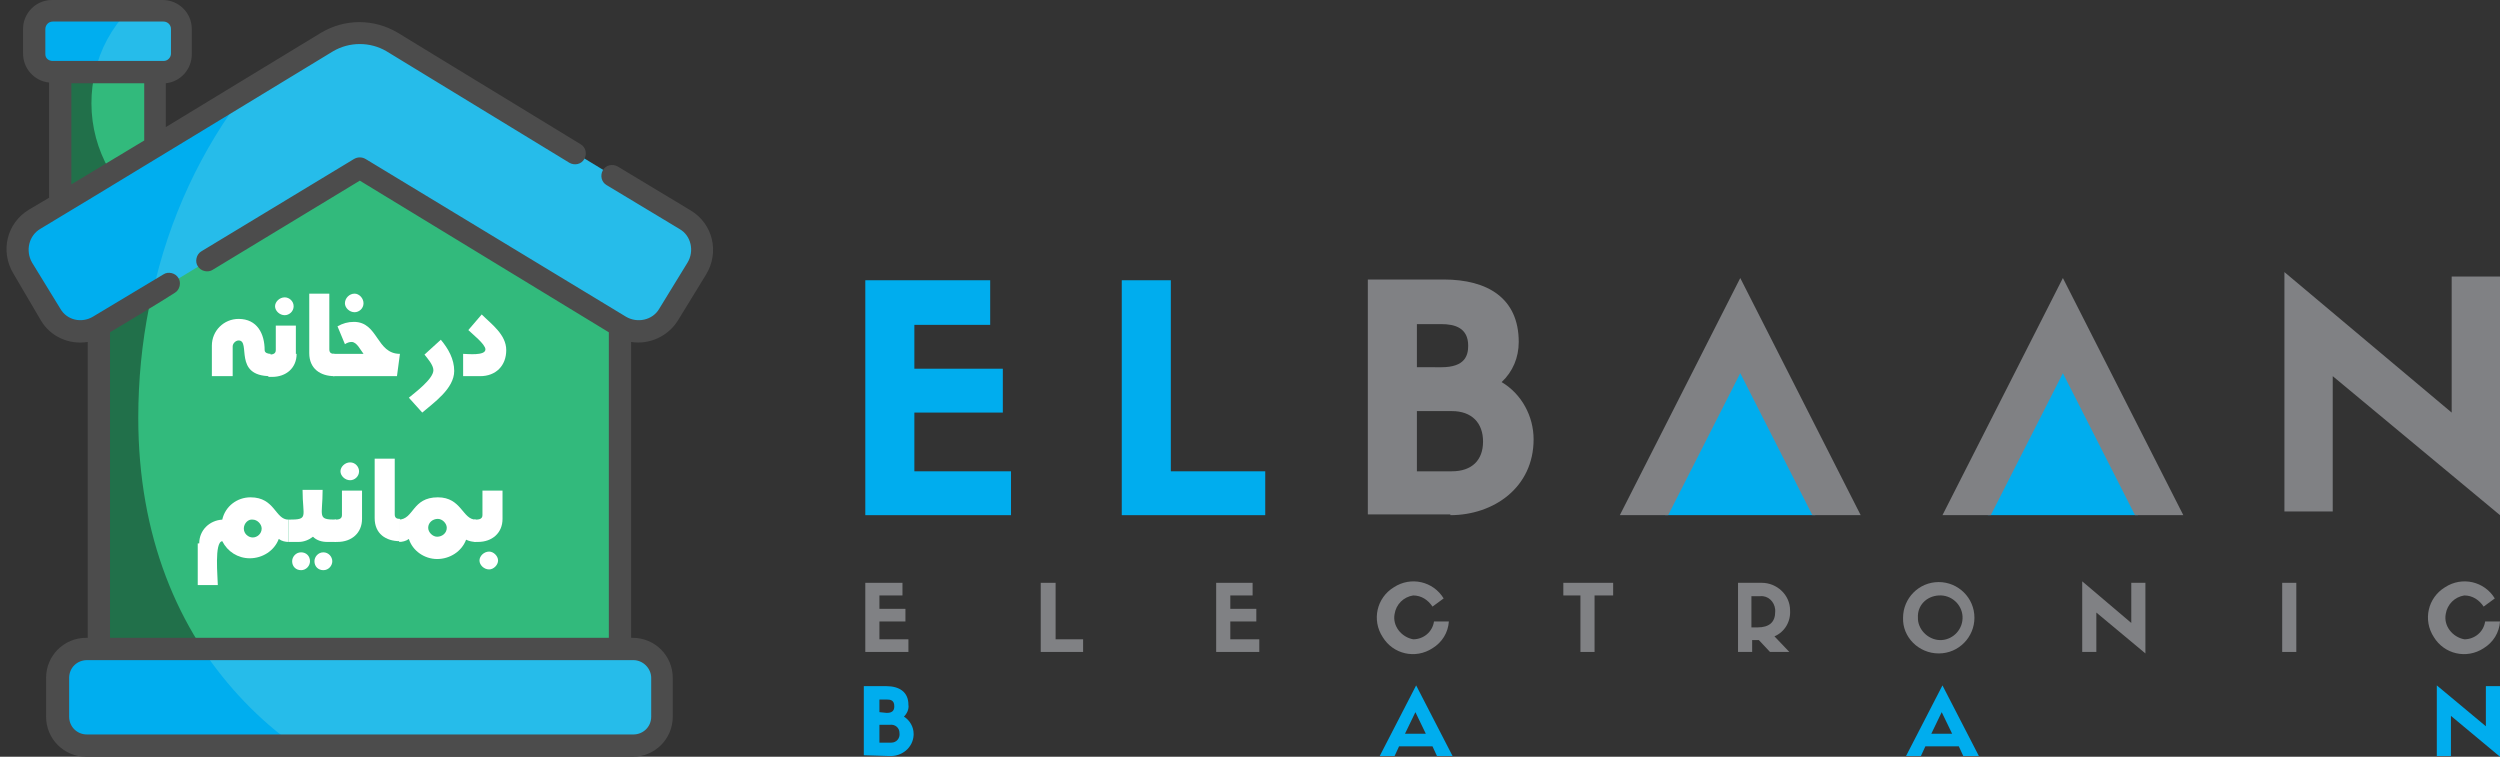 <?xml version="1.0" encoding="utf-8"?>
<!-- Generator: Adobe Illustrator 24.0.0, SVG Export Plug-In . SVG Version: 6.00 Build 0)  -->
<svg version="1.1" id="Layer_1" xmlns="http://www.w3.org/2000/svg" xmlns:xlink="http://www.w3.org/1999/xlink" x="0px" y="0px"
	 viewBox="0 0 336.3 101.8" style="enable-background:new 0 0 336.3 101.8;" xml:space="preserve">
<rect x="0" y="0" width="336.3" height="101.8" fill="#333333" stroke="none"/>
<style type="text/css">
	.st0{fill:#00ADEE;}
	.st1{fill:#808184;}
	.st2{fill:#32BA7C;}
	.st3{fill:#21704A;}
	.st4{fill:#26BCEA;}
	.st5{fill:#00AEEF;}
	.st6{fill:#4C4C4C;}
	.st7{fill:#FFFFFF;}
</style>
<title>StayHome</title>
<polygon class="st0" points="136,69.3 136,63.4 123,63.4 123,55.5 134.9,55.5 134.9,49.6 123,49.6 123,43.7 133.2,43.7 133.2,37.7 
	116.4,37.7 116.4,69.3 "/>
<polygon class="st0" points="150.9,37.7 150.9,69.3 170.2,69.3 170.2,63.4 157.5,63.4 157.5,37.7 "/>
<path class="st1" d="M190.6,49.5v-5.9h3.3c1.8,0,3.6,0.5,3.6,2.9c0,1.3-0.4,2.9-3.6,2.9H190.6z M190.6,63.4v-8.1h4.7
	c2.7,0,4.2,1.6,4.2,4.1s-1.5,4-4.2,4L190.6,63.4z M195.1,69.3c5.8,0,11.2-3.7,11.2-10.2c0-3.1-1.6-6.1-4.3-7.7
	c1.5-1.4,2.3-3.3,2.3-5.4c0-5.9-4.2-8.4-10.1-8.4H184v31.6H195.1z"/>
<polygon class="st1" points="329.8,55.5 307.3,36.6 307.3,68.8 313.8,68.8 313.8,50.6 336.3,69.3 336.3,37.2 329.8,37.2 "/>
<polygon class="st0" points="277.5,49.5 267.4,69.3 287.6,69.3 "/>
<polygon class="st1" points="277.5,37.4 261.3,69.3 267.8,69.3 277.5,50.2 287.2,69.3 293.7,69.3 "/>
<polygon class="st0" points="234.1,49.5 224,69.3 244.2,69.3 "/>
<polygon class="st1" points="234.1,37.4 217.9,69.3 224.4,69.3 234.1,50.2 243.8,69.3 250.3,69.3 "/>
<polygon class="st1" points="122.2,87.7 122.2,86 118.3,86 118.3,83.6 121.8,83.6 121.8,81.9 118.3,81.9 118.3,80.1 121.4,80.1 
	121.4,78.4 116.4,78.4 116.4,87.7 "/>
<polygon class="st1" points="140,78.4 140,87.7 145.7,87.7 145.7,86 142,86 142,78.4 "/>
<polygon class="st1" points="169.4,87.7 169.4,86 165.5,86 165.5,83.6 169,83.6 169,81.9 165.5,81.9 165.5,80.1 168.5,80.1 
	168.5,78.4 163.6,78.4 163.6,87.7 "/>
<path class="st1" d="M192.9,83.6c-0.2,1.4-1.4,2.4-2.8,2.4c-1.6-0.3-2.8-1.8-2.5-3.4c0.2-1.3,1.2-2.3,2.5-2.5c1.1,0,2,0.6,2.6,1.5
	l1.5-1.1c-1.4-2.3-4.4-3-6.7-1.5c-2.3,1.4-3,4.4-1.5,6.7c1.4,2.3,4.4,3,6.7,1.5c1.3-0.8,2.1-2.1,2.2-3.6L192.9,83.6z"/>
<path class="st1" d="M235.6,84.4v-4.2h1.2c1-0.1,1.9,0.7,2,1.8c0,0.1,0,0.2,0,0.3c0,1.4-0.8,2.1-2.4,2.1H235.6z M236.6,86.1l1.5,1.6
	h2.6l-2-2.1c1.4-0.6,2.2-2,2.1-3.5c0-2.1-1.8-3.7-3.8-3.7c0,0,0,0,0,0h-3.2v9.3h1.9v-1.6L236.6,86.1z"/>
<path class="st1" d="M260.8,80.1c1.7-0.1,3.1,1.2,3.2,2.8c0.1,1.7-1.2,3.1-2.8,3.2s-3.1-1.2-3.2-2.8c0-0.1,0-0.1,0-0.2
	C257.9,81.5,259.1,80.2,260.8,80.1C260.7,80.1,260.8,80.1,260.8,80.1z M260.8,87.9c2.7,0,4.8-2.2,4.8-4.8c0-2.7-2.2-4.8-4.8-4.8
	c-2.7,0-4.8,2.2-4.8,4.8C255.9,85.7,258.1,87.9,260.8,87.9C260.8,87.9,260.8,87.9,260.8,87.9L260.8,87.9z"/>
<polygon class="st1" points="214.5,87.7 214.5,80.1 217,80.1 217,78.4 210.3,78.4 210.3,80.1 212.6,80.1 212.6,87.7 "/>
<polygon class="st1" points="286.7,83.8 280.1,78.2 280.1,87.7 282,87.7 282,82.4 288.6,87.9 288.6,78.4 286.7,78.4 "/>
<rect x="307" y="78.4" class="st1" width="1.9" height="9.3"/>
<path class="st1" d="M334.3,83.6c-0.2,1.4-1.4,2.4-2.8,2.4c-1.6-0.3-2.8-1.8-2.5-3.4c0.2-1.3,1.2-2.3,2.5-2.5c1.1,0,2,0.6,2.6,1.5
	l1.5-1.1c-1.4-2.3-4.4-3-6.7-1.5c-2.3,1.4-3,4.4-1.5,6.7c1.4,2.3,4.4,3,6.7,1.5c1.3-0.8,2.1-2.1,2.2-3.6L334.3,83.6z"/>
<path class="st0" d="M118.3,95.8v-1.7h1c0.5,0,1,0.1,1,0.9c0,0.4-0.1,0.9-1,0.9L118.3,95.8z M118.3,99.9v-2.4h1.4
	c0.7-0.1,1.3,0.4,1.3,1.1c0.1,0.7-0.4,1.3-1.1,1.3c-0.1,0-0.1,0-0.2,0H118.3z M119.6,101.7c1.7,0.1,3.2-1.1,3.3-2.8
	c0-0.1,0-0.1,0-0.2c0-0.9-0.5-1.8-1.3-2.3c0.4-0.4,0.7-1,0.6-1.6c0-1.7-1.2-2.5-3-2.5h-3v9.3L119.6,101.7z"/>
<path class="st0" d="M190.4,95.8l1.4,2.9H189L190.4,95.8z M193.3,101.7h2.1l-4.9-9.5l-4.9,9.5h2l0.6-1.3h4.5L193.3,101.7z"/>
<path class="st0" d="M261.2,95.8l1.4,2.9h-2.8L261.2,95.8z M264.1,101.7h2.1l-4.9-9.5l-4.9,9.5h2l0.6-1.3h4.5L264.1,101.7z"/>
<polygon class="st0" points="334.4,97.7 327.8,92.2 327.8,101.7 329.7,101.7 329.7,96.3 336.3,101.8 336.3,92.3 334.4,92.3 "/>
<g>
	<g>
		<g>
			<path class="st2" d="M8.1,5.6h12.8v26.3H8.1V5.6z"/>
			<path class="st2" d="M13.4,33.4v60.4h70.1V33.4l-35-18.6L13.4,33.4z"/>
			<path class="st3" d="M18.6,56.2c0-10.2,2-19.9,5.6-28.5l-10.8,5.8v60.4h19C23.9,84.7,18.6,72.1,18.6,56.2z"/>
			<path class="st3" d="M12.3,13.9c0-3,0.7-5.8,2-8.3H8.1v26.3h12.8v-2.5C15.7,26,12.3,20.3,12.3,13.9z"/>
			<g>
				<path class="st4" d="M92.1,29.5L52.7,5.6c-2.7-1.6-6-1.6-8.7,0L4.6,29.5c-2.3,1.4-3,4.3-1.6,6.6l3.8,6.2c1.4,2.3,4.3,3,6.6,1.6
					l35-21.2l35,21.2c2.3,1.4,5.2,0.7,6.6-1.6l3.8-6.2C95.1,33.8,94.4,30.9,92.1,29.5L92.1,29.5z"/>
				<path class="st4" d="M85.1,87.3H11.7c-2.2,0-3.9,1.8-3.9,3.9v5.2c0,2.2,1.8,3.9,3.9,3.9h73.5c2.2,0,3.9-1.8,3.9-3.9v-5.2
					C89.1,89,87.3,87.3,85.1,87.3z"/>
				<path class="st4" d="M21.9,1.5H7c-1.4,0-2.4,1.1-2.4,2.4v3.3c0,1.4,1.1,2.4,2.4,2.4h14.9c1.4,0,2.4-1.1,2.4-2.4V3.9
					C24.3,2.6,23.2,1.5,21.9,1.5z"/>
			</g>
			<path class="st5" d="M33.1,12.3L4.6,29.5c-2.3,1.4-3,4.3-1.6,6.6l3.8,6.2c1.4,2.3,4.3,3,6.6,1.6l7.1-4.3
				C22.7,29.3,27.2,19.9,33.1,12.3z"/>
			<path class="st5" d="M27.2,87.3H11.7c-2.2,0-3.9,1.8-3.9,3.9v5.2c0,2.2,1.8,3.9,3.9,3.9h28C34.8,96.8,30.6,92.4,27.2,87.3z"/>
			<path class="st5" d="M17.2,1.5H7c-1.4,0-2.4,1.1-2.4,2.4v3.3c0,1.4,1.1,2.4,2.4,2.4h5.8C13.5,6.6,15,3.8,17.2,1.5z"/>
		</g>
		<g>
			<path class="st6" d="M5.5,43.1c1.3,2.2,3.8,3.3,6.3,2.9v39.8h-0.2c-3,0-5.4,2.4-5.4,5.4v5.2c0,3,2.4,5.4,5.4,5.4h73.5
				c3,0,5.4-2.4,5.4-5.4v-5.2c0-3-2.4-5.4-5.4-5.4h-0.2V46c2.5,0.4,5-0.8,6.3-2.9l3.8-6.2c1.8-3,0.9-6.8-2.1-8.6l-9.8-5.9
				c-0.7-0.4-1.6-0.2-2,0.5c-0.4,0.7-0.2,1.6,0.5,2l9.8,5.9c1.6,0.9,2,3,1.1,4.5l-3.8,6.2c-0.9,1.6-3,2-4.5,1.1l-35-21.2
				c-0.5-0.3-1.1-0.3-1.6,0L27.1,33.8c-0.7,0.4-0.9,1.4-0.5,2c0.4,0.7,1.4,0.9,2,0.5l19.8-12l33.5,20.4v41.1H14.8V44.7
				c1.7-1,7-4.2,8.7-5.3c0.7-0.4,0.9-1.4,0.5-2c-0.4-0.7-1.4-0.9-2-0.5l-9.5,5.7C11,43.5,9,43.1,8.1,41.5l-3.8-6.2
				c-0.9-1.6-0.4-3.6,1.1-4.5C8.3,29.1,44.8,6.9,44.8,6.9c2.2-1.3,5-1.3,7.2,0l24.6,15c0.7,0.4,1.6,0.2,2-0.5c0.4-0.7,0.2-1.6-0.5-2
				l-24.6-15c-3.2-1.9-7.1-1.9-10.3,0L22.3,17.1v-5.9c2-0.2,3.5-1.9,3.5-3.9V3.9c0-2.2-1.8-3.9-3.9-3.9H7C4.8,0,3.1,1.8,3.1,3.9v3.3
				c0,2,1.5,3.7,3.5,3.9v15.5l-2.7,1.6c-3,1.8-3.9,5.6-2.1,8.6L5.5,43.1z M87.6,91.2v5.2c0,1.4-1.1,2.4-2.4,2.4H11.7
				c-1.4,0-2.4-1.1-2.4-2.4v-5.2c0-1.4,1.1-2.4,2.4-2.4h73.5C86.5,88.8,87.6,89.9,87.6,91.2z M9.6,11.2h9.8v7.7l-9.8,5.9V11.2z
				 M6.1,7.3V3.9c0-0.5,0.4-1,1-1h14.9c0.5,0,1,0.4,1,1v3.3c0,0.5-0.4,1-1,1c-4.3,0-10.6,0-14.9,0C6.5,8.2,6.1,7.8,6.1,7.3z"/>
		</g>
	</g>
	<g>
		<path class="st7" d="M28.5,46.5c0-2,1.6-3.6,3.6-3.6c2.5,0,3.5,2,3.5,4.2c0,0.4,0.5,0.5,0.8,0.5v3c-5.1,0-2.6-4.8-4.3-4.8
			c-0.4,0-0.8,0.4-0.8,0.8v4h-2.8V46.5z"/>
		<path class="st7" d="M39.9,47.6c0,1.9-1.4,3.1-3.3,3.1h-0.5l0-3c0.4,0,1,0,1-0.6v-3.3h2.7V47.6z M39.5,41.2c0,0.7-0.6,1.2-1.2,1.2
			c-0.7,0-1.3-0.6-1.3-1.2s0.6-1.2,1.3-1.2C38.9,40,39.5,40.5,39.5,41.2z"/>
		<path class="st7" d="M44.3,47c0,0.5,0.3,0.6,0.7,0.6v3c-1.9,0-3.4-1-3.4-3.1v-8h2.7V47z"/>
		<path class="st7" d="M45.4,43.9c0.7-0.4,1.4-0.6,2.2-0.6c3.3,0,3,4.3,6.2,4.3l-0.4,3h-8.6v-3h4.1c-0.4-0.5-0.9-1.6-1.6-1.6
			c-0.3,0-0.6,0.1-0.9,0.3L45.4,43.9z M48.9,40.8c0,0.7-0.6,1.2-1.2,1.2c-0.7,0-1.3-0.6-1.3-1.2c0-0.7,0.6-1.3,1.3-1.3
			C48.3,39.5,48.9,40.1,48.9,40.8z"/>
		<path class="st7" d="M59.3,45.7c1,1.2,1.8,2.6,1.8,4.2c0,2.4-2.8,4.3-4.3,5.6L55,53.5c0.7-0.6,3.3-2.5,3.3-3.7
			c0-0.7-0.8-1.6-1.2-2.1L59.3,45.7z"/>
		<path class="st7" d="M64.8,42.3c1.3,1.3,3.3,2.7,3.3,4.8c0,2.1-1.4,3.5-3.5,3.5h-2.3v-3c0.5,0,3,0.3,3-0.6c0-0.7-1.8-2.1-2.3-2.6
			L64.8,42.3z"/>
		<path class="st7" d="M26.8,73.1c0-1.8,1.4-3.1,3.1-3.2c0.4-1.8,2-3,3.8-3c3.3,0,3.3,3,5.1,3v3c-0.4,0-0.9-0.1-1.3-0.4
			c-0.6,1.6-2.2,2.6-3.9,2.6c-1.6,0-3-0.9-3.7-2.3c-1.1,0.1-0.6,4.9-0.6,5.9h-2.7V73.1z M32.8,71.1c0,0.7,0.6,1.2,1.2,1.2
			s1.2-0.5,1.2-1.2c0-0.6-0.6-1.2-1.2-1.2C33.4,69.8,32.8,70.4,32.8,71.1z"/>
		<path class="st7" d="M43.4,65.9c0,3.6-0.8,4,1.8,4v3H44c-0.7,0-1.4-0.2-1.9-0.7c-0.5,0.4-1.2,0.7-1.9,0.7h-1.4v-3
			c2.8,0,1.9-0.3,1.9-4H43.4z M41.7,75.5c0,0.6-0.5,1.2-1.2,1.2s-1.2-0.5-1.2-1.2c0-0.6,0.5-1.2,1.2-1.2S41.7,74.8,41.7,75.5z
			 M44.7,75.5c0,0.6-0.5,1.2-1.2,1.2s-1.2-0.5-1.2-1.2c0-0.6,0.5-1.2,1.2-1.2S44.7,74.9,44.7,75.5z"/>
		<path class="st7" d="M48.7,69.8c0,1.9-1.4,3.1-3.3,3.1H45l0-3c0.4,0,1,0,1-0.6v-3.3h2.7V69.8z M48.3,63.4c0,0.7-0.6,1.2-1.2,1.2
			c-0.7,0-1.3-0.6-1.3-1.2s0.6-1.2,1.3-1.2C47.8,62.2,48.3,62.8,48.3,63.4z"/>
		<path class="st7" d="M53.1,69.2c0,0.5,0.3,0.6,0.7,0.6v3c-1.9,0-3.4-1-3.4-3.1v-8h2.7V69.2z"/>
		<path class="st7" d="M53.6,69.9c2.1,0,1.8-3,5.3-3c3.2,0,3.3,3,5.1,3v3c-0.4,0-0.9-0.1-1.3-0.3c-0.6,1.6-2.2,2.6-3.9,2.6
			s-3.3-1.1-3.8-2.7c-0.4,0.3-0.9,0.4-1.3,0.4V69.9z M57.6,71c0,0.6,0.6,1.2,1.2,1.2c0.7,0,1.3-0.5,1.3-1.2c0-0.6-0.6-1.2-1.2-1.2
			C58.2,69.8,57.6,70.3,57.6,71z"/>
		<path class="st7" d="M67.6,69.8c0,1.9-1.4,3.1-3.3,3.1h-0.5v-3c0.5,0,1.1,0,1.1-0.6v-3.3h2.7V69.8z M67,75.4
			c0,0.6-0.6,1.2-1.2,1.2c-0.7,0-1.3-0.6-1.3-1.2s0.6-1.2,1.3-1.2C66.4,74.2,67,74.8,67,75.4z"/>
	</g>
</g>
</svg>
